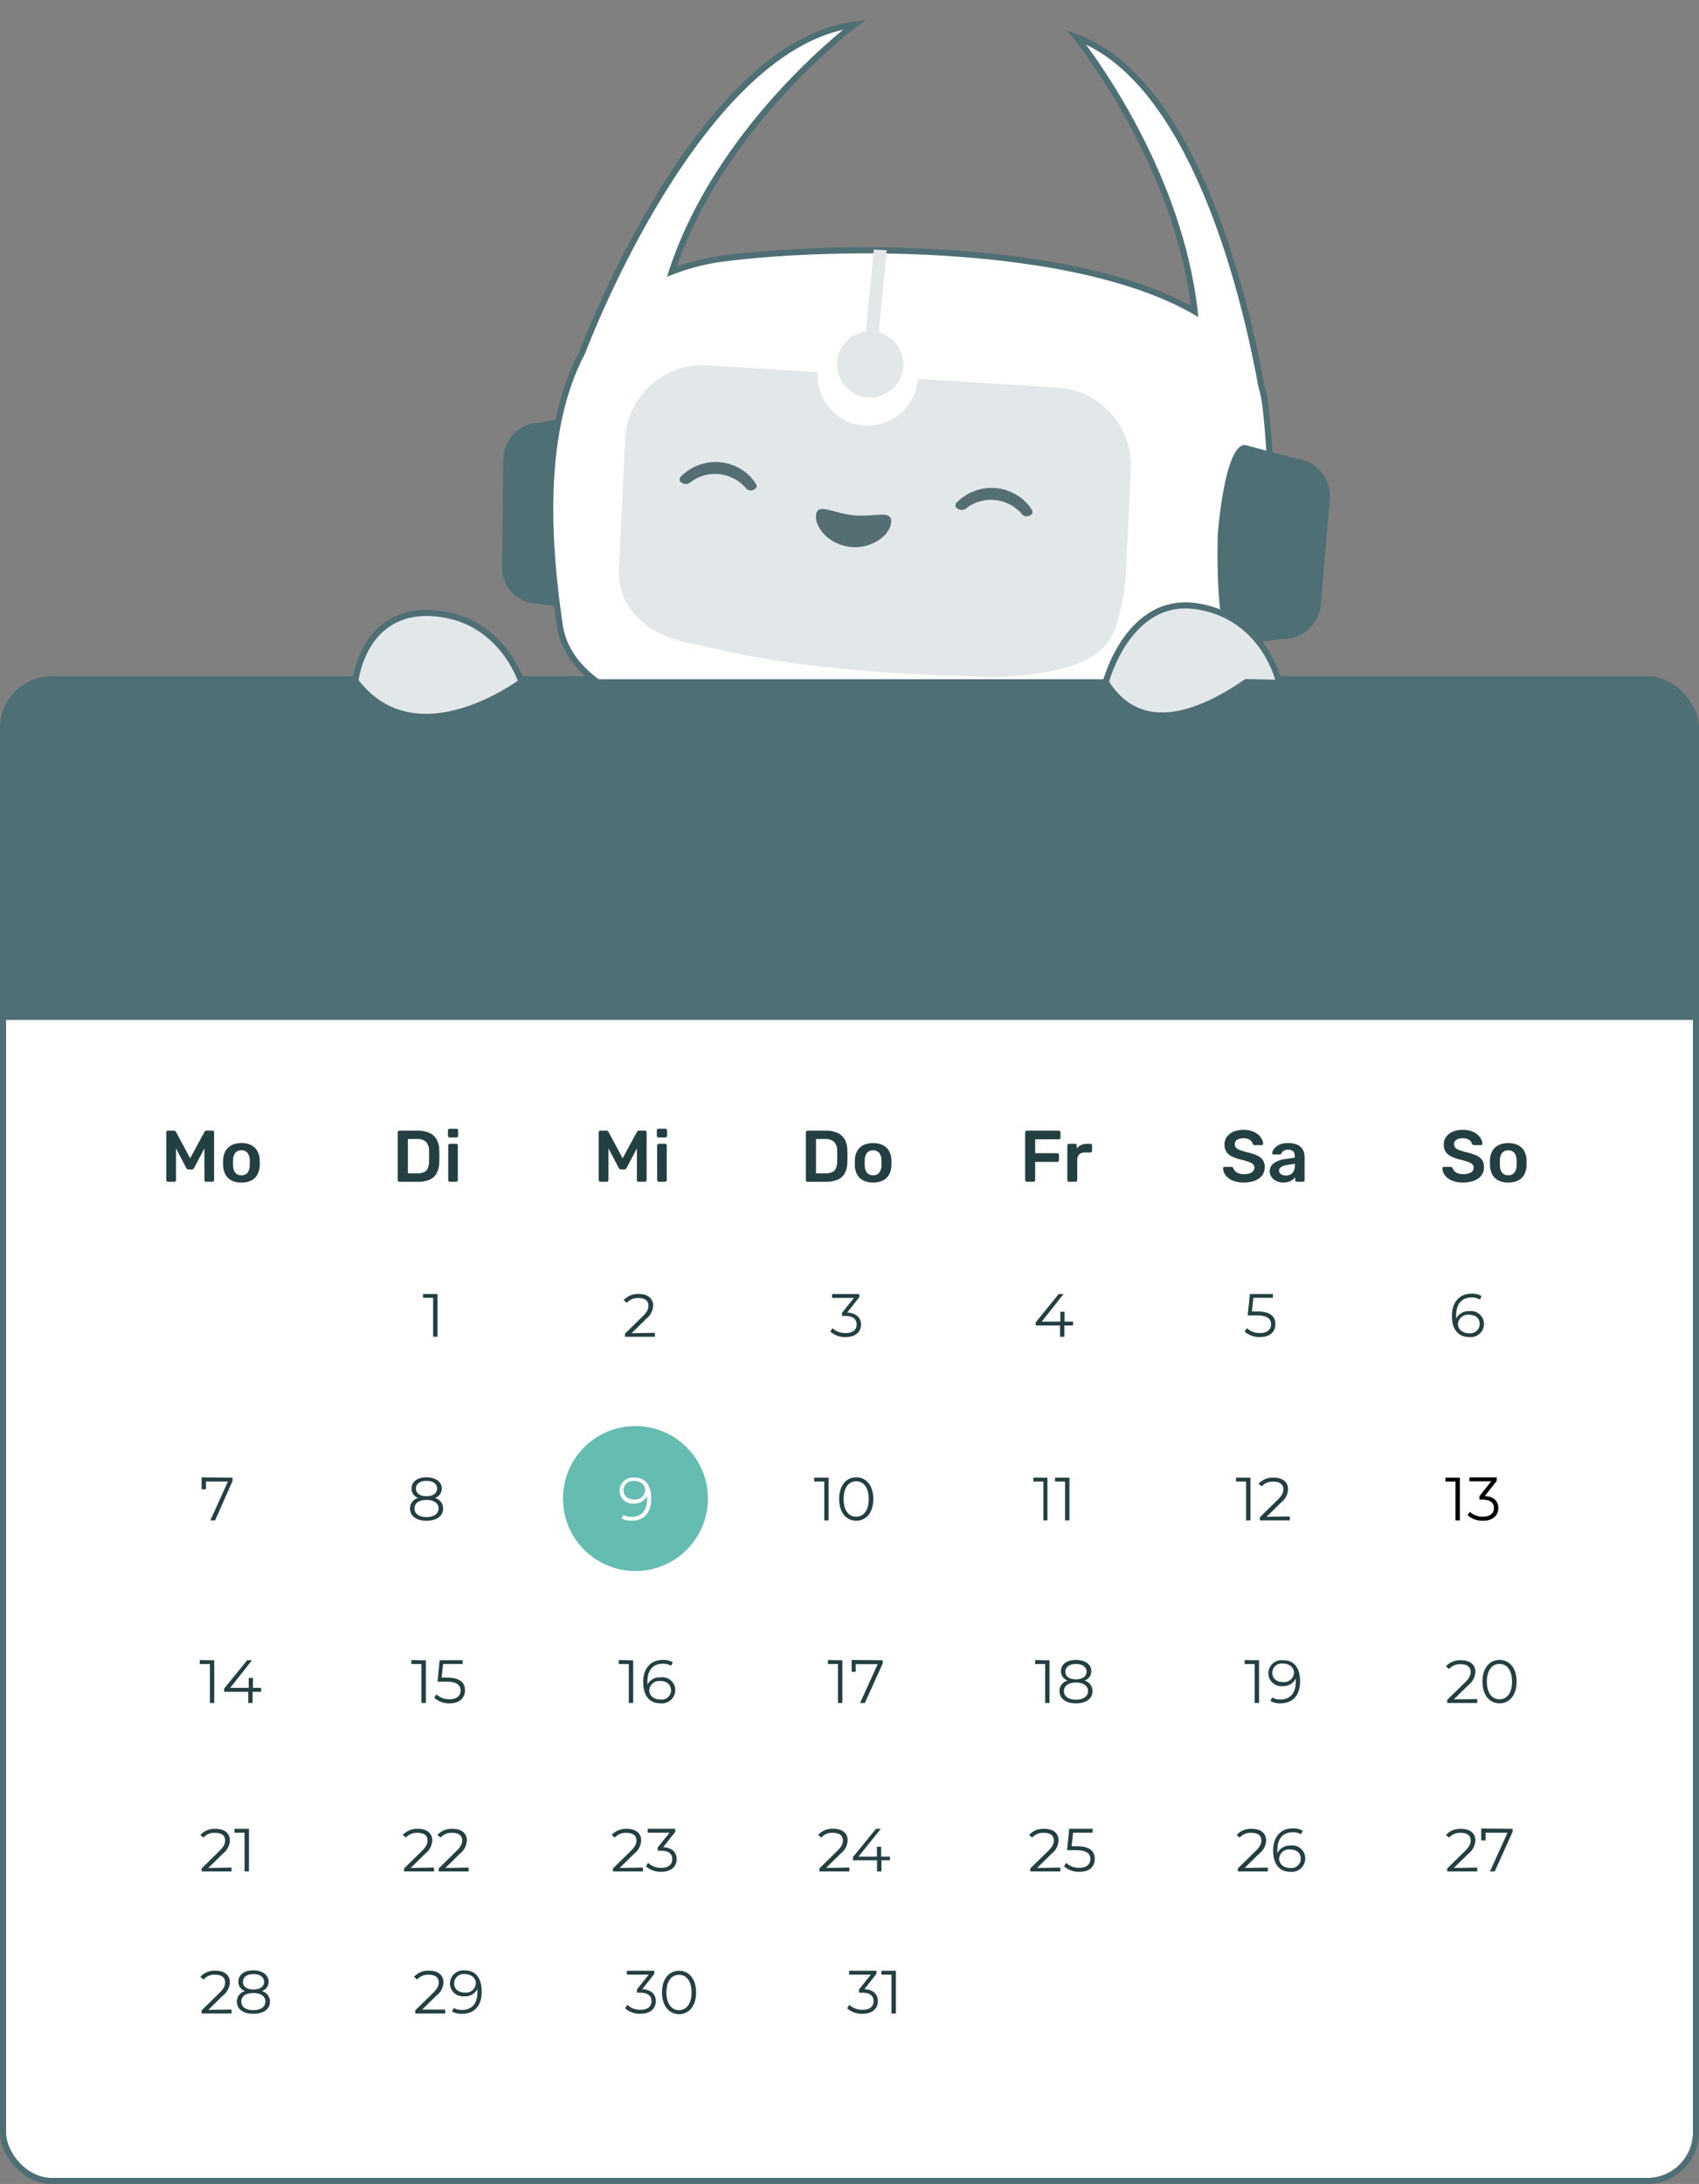 <svg xmlns="http://www.w3.org/2000/svg" xmlns:xlink="http://www.w3.org/1999/xlink" width="278.917" height="358.459" viewBox="0 0 278.917 358.459"><rect x="0" y="0" width="278.917" height="358.459" fill="#808080" stroke="none"/><defs><clipPath id="clip-path"><rect id="Rechteck_16271" data-name="Rechteck 16271" width="223.332" height="8.832" transform="translate(0 0)" fill="none"></rect></clipPath></defs><g id="Gruppe_18722" data-name="Gruppe 18722" transform="translate(2079.958 -21081.326)"><g id="freepik--Calendar--inject-2" transform="translate(-2210.836 21137.934)"><rect id="Rechteck_16251" data-name="Rechteck 16251" width="277.917" height="246.474" rx="8" transform="translate(131.378 54.878)" fill="#fff" stroke="#4e6f74" stroke-width="1"></rect><circle id="Ellipse_26127" data-name="Ellipse 26127" cx="11.898" cy="11.898" r="11.898" transform="translate(223.293 201.25) rotate(-90)" fill="#65bcb0"></circle><path id="Pfad_92606" data-name="Pfad 92606" d="M404.625,103.987c0,.176-60.118.327-134.275.327S136,104.164,136,103.987s60.118-.327,134.3-.327S404.625,103.8,404.625,103.987Z" transform="translate(1.233 5.724)" fill="#e0e0e0"></path><path id="Pfad_92613" data-name="Pfad 92613" d="M188.49,145.5v7.013h-.718v-6.383H186.11v-.642Z" transform="translate(14.212 10.282)" fill="#243f41"></path><path id="Pfad_92614" data-name="Pfad 92614" d="M217.4,151.875v.642h-4.91V152l2.908-2.845c.793-.781.944-1.259.944-1.737,0-.806-.567-1.259-1.637-1.259a2.38,2.38,0,0,0-1.914.781l-.516-.441a3.16,3.16,0,0,1,2.518-1.007c1.41,0,2.317.73,2.317,1.9a2.908,2.908,0,0,1-1.146,2.191l-2.392,2.342Z" transform="translate(20.991 10.281)" fill="#243f41"></path><path id="Pfad_92615" data-name="Pfad 92615" d="M244.256,150.5c0,1.171-.844,2.065-2.518,2.065a3.626,3.626,0,0,1-2.518-.894l.353-.567a3.059,3.059,0,0,0,2.166.806c1.158,0,1.8-.541,1.8-1.41s-.592-1.4-1.889-1.4h-.5v-.529l1.939-2.43H239.51V145.5h4.47v.516l-1.989,2.518C243.5,148.648,244.256,149.378,244.256,150.5Z" transform="translate(27.969 10.281)" fill="#243f41"></path><path id="Pfad_92616" data-name="Pfad 92616" d="M272.119,150.662h-1.41v1.851h-.718v-1.851H266v-.516l3.777-4.646h.793l-3.576,4.52h3.047v-1.612h.692v1.612h1.41Z" transform="translate(34.906 10.284)" fill="#243f41"></path><path id="Pfad_92617" data-name="Pfad 92617" d="M162.326,172.59v.529l-2.871,6.484h-.781l2.883-6.371h-3.6v1.259h-.718V172.54Z" transform="translate(6.734 13.333)" fill="#243f41"></path><path id="Pfad_92618" data-name="Pfad 92618" d="M189.846,177.652c0,1.259-1.058,2.014-2.732,2.014s-2.694-.781-2.694-2.014a1.75,1.75,0,0,1,1.347-1.725,1.574,1.574,0,0,1-1.1-1.536c0-1.146.969-1.851,2.443-1.851s2.518.705,2.518,1.851a1.586,1.586,0,0,1-1.121,1.536,1.763,1.763,0,0,1,1.335,1.725Zm-.743,0c0-.856-.743-1.4-1.989-1.4s-1.964.541-1.964,1.4.73,1.41,1.964,1.41,1.989-.554,1.989-1.423Zm-1.989-2.014c1.1,0,1.75-.478,1.75-1.259s-.692-1.259-1.75-1.259-1.725.478-1.725,1.259S186.032,175.637,187.114,175.637Z" transform="translate(13.774 13.329)" fill="#243f41"></path><path id="Pfad_92619" data-name="Pfad 92619" d="M216.94,176.032c0,2.38-1.259,3.626-3.2,3.626a3.16,3.16,0,0,1-1.662-.39l.29-.579a2.43,2.43,0,0,0,1.36.34c1.511,0,2.518-.969,2.518-2.883v-.567a2.254,2.254,0,0,1-2.153,1.259,2.128,2.128,0,0,1-2.354-2.1,2.178,2.178,0,0,1,2.392-2.153C215.933,172.532,216.94,173.816,216.94,176.032Zm-.995-1.4c0-.768-.642-1.5-1.851-1.5a1.536,1.536,0,0,0-1.712,1.523c0,.919.68,1.511,1.763,1.511a1.624,1.624,0,0,0,1.8-1.536Z" transform="translate(20.851 13.335)" fill="#fff"></path><path id="Pfad_92620" data-name="Pfad 92620" d="M239.487,172.58v7.013h-.718v-6.371H237.12v-.642Z" transform="translate(27.425 13.341)" fill="#243f41"></path><path id="Pfad_92621" data-name="Pfad 92621" d="M240.37,176.1c0-2.241,1.171-3.563,2.8-3.563s2.808,1.322,2.808,3.563-1.184,3.563-2.808,3.563S240.37,178.332,240.37,176.1Zm4.86,0c0-1.876-.844-2.908-2.065-2.908s-2.065,1.032-2.065,2.908.844,2.9,2.065,2.9S245.23,177.966,245.23,176.1Z" transform="translate(28.267 13.329)" fill="#243f41"></path><path id="Pfad_92622" data-name="Pfad 92622" d="M268.007,172.58v7.013h-.667v-6.371H265.69v-.642Z" transform="translate(34.825 13.341)" fill="#243f41"></path><path id="Pfad_92623" data-name="Pfad 92623" d="M270.887,172.58v7.013h-.718v-6.371H268.52v-.642Z" transform="translate(35.558 13.341)" fill="#243f41"></path><path id="Pfad_92624" data-name="Pfad 92624" d="M294.487,172.58v7.013h-.718v-6.371H292.12v-.642Z" transform="translate(41.671 13.341)" fill="#243f41"></path><path id="Pfad_92625" data-name="Pfad 92625" d="M300.184,178.952v.642h-4.91v-.516l2.908-2.845c.793-.781.944-1.259.944-1.737,0-.806-.579-1.259-1.649-1.259a2.4,2.4,0,0,0-1.914.781l-.5-.441a3.135,3.135,0,0,1,2.518-.995c1.423,0,2.317.718,2.317,1.889a2.858,2.858,0,0,1-1.146,2.191L296.369,179Z" transform="translate(42.433 13.34)" fill="#243f41"></path><path id="Pfad_92626" data-name="Pfad 92626" d="M321.8,172.58v7.013h-.73v-6.371H319.42v-.642Z" transform="translate(48.743 13.341)"></path><path id="Pfad_92627" data-name="Pfad 92627" d="M327.356,177.586c0,1.171-.856,2.077-2.518,2.077a3.6,3.6,0,0,1-2.518-.906l.34-.567a3.1,3.1,0,0,0,2.178.806c1.158,0,1.8-.541,1.8-1.41s-.592-1.385-1.889-1.385h-.5v-.567l1.939-2.443H322.61v-.642H327.1v.567l-1.977,2.518C326.6,175.635,327.356,176.466,327.356,177.586Z" transform="translate(49.494 13.331)"></path><path id="Pfad_92628" data-name="Pfad 92628" d="M159.38,199.515v7.013h-.718v-6.4H157v-.642Z" transform="translate(6.672 16.377)" fill="#243f41"></path><path id="Pfad_92629" data-name="Pfad 92629" d="M166.249,204.685h-1.4v1.838h-.718v-1.838H160.18v-.529l3.777-4.646h.793l-3.576,4.532h3.034v-1.624h.705v1.624h1.335Z" transform="translate(7.496 16.381)" fill="#243f41"></path><path id="Pfad_92630" data-name="Pfad 92630" d="M186.97,199.515v7.013h-.73v-6.4H184.59v-.642Z" transform="translate(13.819 16.377)" fill="#243f41"></path><path id="Pfad_92631" data-name="Pfad 92631" d="M192.616,204.458c0,1.2-.831,2.128-2.518,2.128a3.588,3.588,0,0,1-2.518-.907l.353-.567a3.022,3.022,0,0,0,2.14.806c1.2,0,1.826-.579,1.826-1.423s-.554-1.473-2.342-1.473h-1.448l.353-3.513h3.777v.617h-3.211l-.239,2.241h.906C191.886,202.393,192.616,203.224,192.616,204.458Z" transform="translate(14.593 16.376)" fill="#243f41"></path><path id="Pfad_92632" data-name="Pfad 92632" d="M214,199.515v7.013h-.718v-6.4H211.63v-.642Z" transform="translate(20.823 16.377)" fill="#243f41"></path><path id="Pfad_92633" data-name="Pfad 92633" d="M220.083,204.444a2.191,2.191,0,0,1-2.392,2.153c-1.863,0-2.871-1.259-2.871-3.513s1.259-3.613,3.2-3.613a3.147,3.147,0,0,1,1.662.378l-.29.579a2.518,2.518,0,0,0-1.36-.327c-1.511,0-2.518.969-2.518,2.871v.567a2.241,2.241,0,0,1,2.14-1.2,2.115,2.115,0,0,1,2.43,2.1Zm-.705,0c0-.919-.68-1.511-1.763-1.511a1.624,1.624,0,0,0-1.8,1.536c0,.768.629,1.5,1.851,1.5a1.536,1.536,0,0,0,1.737-1.511Z" transform="translate(21.649 16.366)" fill="#243f41"></path><path id="Pfad_92634" data-name="Pfad 92634" d="M241.277,199.515v7.013h-.718v-6.4H238.91v-.642Z" transform="translate(27.889 16.377)" fill="#243f41"></path><path id="Pfad_92635" data-name="Pfad 92635" d="M247.1,199.52v.516l-2.934,6.5h-.781l2.883-6.371h-3.6v1.259H242V199.47Z" transform="translate(28.689 16.373)" fill="#243f41"></path><path id="Pfad_92636" data-name="Pfad 92636" d="M268.287,199.515v7.013h-.718v-6.4H265.92v-.642Z" transform="translate(34.885 16.377)" fill="#243f41"></path><path id="Pfad_92637" data-name="Pfad 92637" d="M274.526,204.582c0,1.259-1.058,2.014-2.719,2.014s-2.707-.781-2.707-2.014a1.75,1.75,0,0,1,1.347-1.725,1.574,1.574,0,0,1-1.1-1.536c0-1.146.969-1.851,2.455-1.851s2.518.705,2.518,1.851a1.586,1.586,0,0,1-1.121,1.536,1.763,1.763,0,0,1,1.322,1.725Zm-.743,0c0-.856-.743-1.4-1.977-1.4s-1.977.541-1.977,1.4.73,1.41,1.977,1.41,1.977-.554,1.977-1.423Zm-1.977-1.926c1.083,0,1.737-.491,1.737-1.259s-.692-1.259-1.737-1.259-1.737.478-1.737,1.259S270.712,202.655,271.807,202.655Z" transform="translate(35.709 16.368)" fill="#243f41"></path><path id="Pfad_92638" data-name="Pfad 92638" d="M295.607,199.515v7.013h-.718v-6.4H293.24v-.642Z" transform="translate(41.961 16.377)" fill="#243f41"></path><path id="Pfad_92639" data-name="Pfad 92639" d="M301.542,202.962c0,2.38-1.259,3.626-3.211,3.626a3.16,3.16,0,0,1-1.662-.39l.29-.579a2.518,2.518,0,0,0,1.36.34c1.511,0,2.518-.982,2.518-2.883a5.107,5.107,0,0,0,0-.567,2.254,2.254,0,0,1-2.14,1.259,2.14,2.14,0,0,1-2.367-2.1,2.178,2.178,0,0,1,2.392-2.153C300.523,199.462,301.542,200.746,301.542,202.962Zm-.995-1.4c0-.768-.642-1.5-1.851-1.5a1.536,1.536,0,0,0-1.712,1.523c0,.919.68,1.511,1.763,1.511a1.624,1.624,0,0,0,1.8-1.536Z" transform="translate(42.762 16.374)" fill="#243f41"></path><path id="Pfad_92640" data-name="Pfad 92640" d="M324.627,205.882v.642H319.7v-.516l2.921-2.845c.781-.781.932-1.259.932-1.737,0-.806-.567-1.259-1.637-1.259a2.4,2.4,0,0,0-1.914.781l-.516-.441a3.16,3.16,0,0,1,2.518-.995c1.423,0,2.317.718,2.317,1.889a2.908,2.908,0,0,1-1.146,2.191l-2.392,2.342Z" transform="translate(48.761 16.38)" fill="#243f41"></path><path id="Pfad_92641" data-name="Pfad 92641" d="M324.25,203.033c0-2.241,1.171-3.563,2.8-3.563s2.808,1.322,2.808,3.563-1.184,3.563-2.808,3.563S324.25,205.262,324.25,203.033Zm4.86,0c0-1.876-.844-2.908-2.065-2.908s-2.065,1.032-2.065,2.908.844,2.9,2.065,2.9S329.11,204.9,329.11,203.033Z" transform="translate(49.994 16.368)" fill="#243f41"></path><path id="Pfad_92642" data-name="Pfad 92642" d="M162.2,230.729v.642h-4.91v-.5l2.908-2.858c.793-.781.944-1.259.944-1.725,0-.818-.567-1.259-1.637-1.259a2.367,2.367,0,0,0-1.914.781l-.516-.428a3.148,3.148,0,0,1,2.518-1.007c1.423,0,2.329.718,2.329,1.888a2.883,2.883,0,0,1-1.158,2.191l-2.38,2.342Z" transform="translate(6.693 19.188)" fill="#243f41"></path><path id="Pfad_92643" data-name="Pfad 92643" d="M163.9,224.37v7h-.718v-6.358H161.53v-.642Z" transform="translate(7.845 19.189)" fill="#243f41"></path><path id="Pfad_92644" data-name="Pfad 92644" d="M188.607,230.729v.642h-4.923v-.5l2.921-2.858c.781-.781.932-1.259.932-1.725,0-.818-.567-1.259-1.637-1.259a2.4,2.4,0,0,0-1.914.781l-.516-.428a3.173,3.173,0,0,1,2.518-1.007c1.423,0,2.317.718,2.317,1.889a2.908,2.908,0,0,1-1.146,2.191l-2.392,2.342Z" transform="translate(13.528 19.188)" fill="#243f41"></path><path id="Pfad_92645" data-name="Pfad 92645" d="M193.114,230.729v.642H188.2v-.5l2.908-2.858c.793-.781.944-1.259.944-1.725,0-.818-.567-1.259-1.637-1.259a2.38,2.38,0,0,0-1.914.781l-.516-.428a3.16,3.16,0,0,1,2.518-1.007c1.41,0,2.317.718,2.317,1.889a2.908,2.908,0,0,1-1.146,2.191l-2.392,2.342Z" transform="translate(14.699 19.188)" fill="#243f41"></path><path id="Pfad_92646" data-name="Pfad 92646" d="M215.834,230.729v.642h-4.91v-.5l2.908-2.858c.793-.781.944-1.259.944-1.725,0-.818-.579-1.259-1.649-1.259a2.4,2.4,0,0,0-1.914.781l-.5-.428a3.148,3.148,0,0,1,2.518-1.007c1.423,0,2.317.718,2.317,1.888a2.858,2.858,0,0,1-1.146,2.191l-2.38,2.342Z" transform="translate(20.584 19.188)" fill="#243f41"></path><path id="Pfad_92647" data-name="Pfad 92647" d="M220.216,229.356c0,1.171-.856,2.077-2.518,2.077a3.626,3.626,0,0,1-2.518-.906l.34-.567a3.072,3.072,0,0,0,2.178.818c1.158,0,1.8-.541,1.8-1.423s-.592-1.385-1.889-1.385h-.5v-.529l1.939-2.43H215.47v-.642h4.52v.5l-1.977,2.518C219.461,227.455,220.216,228.235,220.216,229.356Z" transform="translate(21.742 19.183)" fill="#243f41"></path><path id="Pfad_92648" data-name="Pfad 92648" d="M242.754,230.732v.642h-4.91v-.5l2.908-2.858c.793-.781.944-1.259.944-1.725,0-.818-.567-1.259-1.649-1.259a2.317,2.317,0,0,0-1.9.781l-.516-.441a3.148,3.148,0,0,1,2.518-1.007c1.423,0,2.329.718,2.329,1.889a2.871,2.871,0,0,1-1.158,2.191l-2.38,2.342Z" transform="translate(27.557 19.185)" fill="#243f41"></path><path id="Pfad_92649" data-name="Pfad 92649" d="M248.251,229.532h-1.41v1.838h-.718v-1.838H242.17v-.516l3.777-4.646h.806l-3.689,4.57h3.047v-1.624h.692v1.624h1.448Z" transform="translate(28.733 19.189)" fill="#243f41"></path><path id="Pfad_92650" data-name="Pfad 92650" d="M270.264,230.73v.642h-4.923v-.5l2.921-2.858c.781-.781.932-1.259.932-1.725,0-.818-.567-1.259-1.637-1.259a2.4,2.4,0,0,0-1.914.781l-.5-.428a3.122,3.122,0,0,1,2.518-1.007c1.423,0,2.317.718,2.317,1.889a2.909,2.909,0,0,1-1.146,2.191l-2.38,2.342Z" transform="translate(34.683 19.187)" fill="#243f41"></path><path id="Pfad_92651" data-name="Pfad 92651" d="M274.736,229.305c0,1.259-.831,2.128-2.518,2.128a3.575,3.575,0,0,1-2.518-.907l.34-.567a3.022,3.022,0,0,0,2.153.818c1.2,0,1.826-.592,1.826-1.435s-.554-1.46-2.342-1.46h-1.486l.353-3.513h3.84v.642h-3.21l-.239,2.228h.906C273.943,227.241,274.736,228.072,274.736,229.305Z" transform="translate(35.864 19.183)" fill="#243f41"></path><path id="Pfad_92652" data-name="Pfad 92652" d="M297.324,230.729v.642H292.4v-.5l2.921-2.858c.793-.781.944-1.259.944-1.725,0-.818-.579-1.259-1.649-1.259a2.4,2.4,0,0,0-1.914.781l-.5-.428a3.148,3.148,0,0,1,2.518-1.007c1.423,0,2.317.718,2.317,1.888a2.858,2.858,0,0,1-1.146,2.191l-2.38,2.342Z" transform="translate(41.692 19.188)" fill="#243f41"></path><path id="Pfad_92653" data-name="Pfad 92653" d="M302.223,229.294a2.191,2.191,0,0,1-2.392,2.153c-1.863,0-2.871-1.259-2.871-3.5s1.259-3.626,3.2-3.626a3.273,3.273,0,0,1,1.662.378l-.29.579a2.518,2.518,0,0,0-1.36-.327c-1.511,0-2.518.969-2.518,2.871a4.876,4.876,0,0,0,0,.579,2.229,2.229,0,0,1,2.14-1.259,2.115,2.115,0,0,1,2.43,2.153Zm-.718,0c0-.919-.68-1.511-1.763-1.511a1.612,1.612,0,0,0-1.8,1.523c0,.768.642,1.511,1.851,1.511a1.536,1.536,0,0,0,1.712-1.5Z" transform="translate(42.925 19.17)" fill="#243f41"></path><path id="Pfad_92654" data-name="Pfad 92654" d="M324.627,230.729v.642H319.7v-.5l2.921-2.858c.781-.781.932-1.259.932-1.725,0-.818-.567-1.259-1.637-1.259a2.4,2.4,0,0,0-1.914.781l-.516-.428a3.173,3.173,0,0,1,2.518-1.007c1.423,0,2.317.718,2.317,1.889a2.908,2.908,0,0,1-1.146,2.191l-2.392,2.342Z" transform="translate(48.761 19.188)" fill="#243f41"></path><path id="Pfad_92655" data-name="Pfad 92655" d="M329.239,224.38v.5l-2.934,6.5h-.781l2.883-6.358h-3.6v1.259h-.718V224.33Z" transform="translate(49.952 19.18)" fill="#243f41"></path><path id="Pfad_92656" data-name="Pfad 92656" d="M162.2,254.545v.642h-4.91v-.516l2.908-2.845c.793-.781.944-1.259.944-1.737,0-.806-.567-1.259-1.637-1.259a2.367,2.367,0,0,0-1.914.781l-.516-.441a3.147,3.147,0,0,1,2.518-1.007c1.423,0,2.329.73,2.329,1.9a2.883,2.883,0,0,1-1.158,2.191l-2.38,2.342Z" transform="translate(6.693 18.68)" fill="#243f41"></path><path id="Pfad_92657" data-name="Pfad 92657" d="M167.266,253.244c0,1.259-1.058,2-2.732,2s-2.694-.768-2.694-2a1.75,1.75,0,0,1,1.347-1.725,1.574,1.574,0,0,1-1.1-1.536c0-1.146.969-1.863,2.443-1.863s2.518.718,2.518,1.863a1.586,1.586,0,0,1-1.121,1.536A1.763,1.763,0,0,1,167.266,253.244Zm-.743,0c0-.869-.743-1.4-1.989-1.4s-1.964.529-1.964,1.4.73,1.41,1.964,1.41,1.989-.554,1.989-1.423Zm-1.964-1.989c1.1,0,1.75-.491,1.75-1.259s-.692-1.259-1.75-1.259-1.725.478-1.725,1.259S163.452,251.255,164.56,251.255Z" transform="translate(7.926 18.671)" fill="#243f41"></path><g id="Gruppe_18718" data-name="Gruppe 18718" transform="translate(198.837 266.783)"><path id="Pfad_92658" data-name="Pfad 92658" d="M190.054,254.545v.642h-4.91v-.516l2.908-2.845c.793-.781.944-1.259.944-1.737,0-.806-.567-1.259-1.637-1.259a2.367,2.367,0,0,0-1.914.781l-.516-.441a3.148,3.148,0,0,1,2.518-1.007c1.423,0,2.329.73,2.329,1.9a2.883,2.883,0,0,1-1.158,2.191l-2.342,2.291Z" transform="translate(-184.93 -248.103)" fill="#243f41"></path><path id="Pfad_92659" data-name="Pfad 92659" d="M194.832,251.635c0,2.38-1.259,3.613-3.21,3.613a3.148,3.148,0,0,1-1.662-.378l.29-.579a2.517,2.517,0,0,0,1.36.327c1.511,0,2.518-.969,2.518-2.871a4.921,4.921,0,0,0,0-.567,2.241,2.241,0,0,1-2.14,1.2,2.128,2.128,0,0,1-2.367-2.1,2.191,2.191,0,0,1,2.392-2.153C193.876,248.122,194.832,249.419,194.832,251.635Zm-.957-1.4c0-.768-.642-1.5-1.851-1.5a1.536,1.536,0,0,0-1.712,1.523c0,.919.68,1.511,1.763,1.511a1.624,1.624,0,0,0,1.8-1.536Z" transform="translate(-183.715 -248.113)" fill="#243f41"></path></g><path id="Pfad_92660" data-name="Pfad 92660" d="M217.5,253.168c0,1.171-.844,2.065-2.518,2.065a3.626,3.626,0,0,1-2.518-.894l.353-.567a3.085,3.085,0,0,0,2.165.806c1.171,0,1.813-.541,1.813-1.41s-.592-1.4-1.9-1.4H214.4v-.529l1.939-2.43H212.75v-.642h4.507v.516L215.28,251.2C216.753,251.255,217.5,252.048,217.5,253.168Z" transform="translate(21.038 18.684)" fill="#243f41"></path><path id="Pfad_92661" data-name="Pfad 92661" d="M217.27,251.733c0-2.228,1.171-3.563,2.8-3.563s2.8,1.335,2.8,3.563-1.171,3.563-2.8,3.563S217.27,253.911,217.27,251.733Zm4.86,0c0-1.863-.844-2.9-2.065-2.9S218,249.87,218,251.733s.844,2.908,2.065,2.908S222.13,253.546,222.13,251.733Z" transform="translate(22.283 18.684)" fill="#243f41"></path><path id="Pfad_92662" data-name="Pfad 92662" d="M246.456,253.168c0,1.171-.856,2.065-2.518,2.065a3.626,3.626,0,0,1-2.518-.894l.353-.567a3.1,3.1,0,0,0,2.178.806c1.158,0,1.8-.541,1.8-1.41s-.592-1.4-1.889-1.4h-.5v-.529l1.939-2.43h-3.576v-.642h4.495v.516L244.24,251.2C245.7,251.255,246.456,252.048,246.456,253.168Z" transform="translate(28.539 18.684)" fill="#243f41"></path><path id="Pfad_92663" data-name="Pfad 92663" d="M248.26,248.17v7.013h-.73v-6.371H245.88v-.642Z" transform="translate(29.694 18.684)" fill="#243f41"></path><path id="Pfad_92664" data-name="Pfad 92664" d="M298.286,150.448c0,1.2-.831,2.115-2.518,2.115a3.626,3.626,0,0,1-2.518-.894l.353-.567a3.072,3.072,0,0,0,2.153.806c1.2,0,1.826-.579,1.826-1.435s-.567-1.46-2.342-1.46h-1.5l.365-3.513h3.777v.63h-3.211l-.239,2.228h.906C297.48,148.371,298.286,149.2,298.286,150.448Z" transform="translate(41.964 10.281)" fill="#243f41"></path><path id="Pfad_92665" data-name="Pfad 92665" d="M325.533,150.424a2.166,2.166,0,0,1-2.38,2.153c-1.863,0-2.883-1.259-2.883-3.5s1.259-3.626,3.211-3.626a3.16,3.16,0,0,1,1.662.39l-.29.579a2.518,2.518,0,0,0-1.36-.34c-1.523,0-2.518.982-2.518,2.883a5.107,5.107,0,0,0,0,.567,2.241,2.241,0,0,1,2.14-1.2,2.115,2.115,0,0,1,2.417,2.09Zm-.705,0c0-.919-.68-1.511-1.763-1.511a1.624,1.624,0,0,0-1.8,1.536c0,.768.642,1.5,1.851,1.5a1.536,1.536,0,0,0,1.712-1.5Z" transform="translate(48.963 10.272)" fill="#243f41"></path></g><g id="Gruppe_18716" data-name="Gruppe 18716" transform="translate(-2052.666 21266.584)"><g id="Gruppe_18716-2" data-name="Gruppe 18716" clip-path="url(#clip-path)"><path id="Pfad_93210" data-name="Pfad 93210" d="M38.288,8.712A.287.287,0,0,1,38,8.424V.612A.3.3,0,0,1,38.084.4a.282.282,0,0,1,.2-.084h2.928a4.675,4.675,0,0,1,2,.373,2.57,2.57,0,0,1,1.188,1.1,3.76,3.76,0,0,1,.414,1.788q.024.528.024.936t-.024.924a4.112,4.112,0,0,1-.408,1.842,2.4,2.4,0,0,1-1.158,1.08,4.763,4.763,0,0,1-1.974.354Zm1.38-1.38h1.548a2.646,2.646,0,0,0,1.092-.192,1.223,1.223,0,0,0,.618-.619,2.794,2.794,0,0,0,.21-1.121q.012-.36.018-.631t0-.54q-.006-.268-.018-.617a2.055,2.055,0,0,0-.492-1.452,2.036,2.036,0,0,0-1.488-.468H39.668Z" fill="#243f41"></path><path id="Pfad_93211" data-name="Pfad 93211" d="M46.532,1.44a.287.287,0,0,1-.288-.288V.288a.278.278,0,0,1,.084-.2.278.278,0,0,1,.2-.084h1.092a.292.292,0,0,1,.216.084.278.278,0,0,1,.084.2v.864a.276.276,0,0,1-.084.2.292.292,0,0,1-.216.084Zm.048,7.272a.287.287,0,0,1-.288-.288V2.76a.287.287,0,0,1,.288-.288h1a.273.273,0,0,1,.21.084.289.289,0,0,1,.078.2V8.424a.289.289,0,0,1-.078.2.273.273,0,0,1-.21.084Z" fill="#243f41"></path><path id="Pfad_93212" data-name="Pfad 93212" d="M.3,8.712a.292.292,0,0,1-.216-.084A.278.278,0,0,1,0,8.424V.612a.288.288,0,0,1,.3-.3h.948A.329.329,0,0,1,1.5.4.693.693,0,0,1,1.608.54L3.924,4.86,6.264.54A.693.693,0,0,1,6.372.4a.329.329,0,0,1,.252-.09H7.56a.288.288,0,0,1,.3.3V8.424a.278.278,0,0,1-.084.2.292.292,0,0,1-.216.084H6.552a.273.273,0,0,1-.21-.084.289.289,0,0,1-.078-.2v-5.2l-1.68,3.2a.635.635,0,0,1-.156.186.387.387,0,0,1-.252.078H3.684a.382.382,0,0,1-.258-.078.682.682,0,0,1-.15-.186L1.6,3.228v5.2a.287.287,0,0,1-.288.288Z" fill="#243f41"></path><path id="Pfad_93213" data-name="Pfad 93213" d="M12.348,8.832A3.518,3.518,0,0,1,10.734,8.5a2.332,2.332,0,0,1-1-.949,3.28,3.28,0,0,1-.39-1.427c-.008-.145-.012-.321-.012-.529s0-.384.012-.528a3.17,3.17,0,0,1,.4-1.434,2.423,2.423,0,0,1,1.008-.942,3.447,3.447,0,0,1,1.59-.336,3.447,3.447,0,0,1,1.59.336,2.423,2.423,0,0,1,1.008.942,3.17,3.17,0,0,1,.4,1.434q.012.216.012.528c0,.208,0,.384-.012.529a3.28,3.28,0,0,1-.39,1.427,2.332,2.332,0,0,1-1,.949,3.518,3.518,0,0,1-1.614.335m0-1.188a1.234,1.234,0,0,0,.984-.4,1.9,1.9,0,0,0,.384-1.183c.008-.12.012-.275.012-.468s0-.347-.012-.468a1.894,1.894,0,0,0-.384-1.181,1.229,1.229,0,0,0-.984-.4,1.229,1.229,0,0,0-.984.4,1.894,1.894,0,0,0-.384,1.181q-.012.181-.012.468c0,.193,0,.348.012.468a1.9,1.9,0,0,0,.384,1.183,1.234,1.234,0,0,0,.984.4" fill="#243f41"></path><path id="Pfad_93214" data-name="Pfad 93214" d="M71.3,8.712a.292.292,0,0,1-.216-.084.278.278,0,0,1-.084-.2V.612a.288.288,0,0,1,.3-.3h.948A.329.329,0,0,1,72.5.4a.693.693,0,0,1,.108.138l2.316,4.32L77.264.54A.693.693,0,0,1,77.372.4a.329.329,0,0,1,.252-.09h.936a.288.288,0,0,1,.3.3V8.424a.278.278,0,0,1-.084.2.292.292,0,0,1-.216.084H77.552a.273.273,0,0,1-.21-.084.289.289,0,0,1-.078-.2v-5.2l-1.68,3.2a.635.635,0,0,1-.156.186.387.387,0,0,1-.252.078h-.492a.382.382,0,0,1-.258-.078.682.682,0,0,1-.15-.186l-1.68-3.2v5.2a.287.287,0,0,1-.288.288Z" fill="#243f41"></path><path id="Pfad_93215" data-name="Pfad 93215" d="M80.828,1.44a.287.287,0,0,1-.288-.288V.288a.278.278,0,0,1,.084-.2.278.278,0,0,1,.2-.084H81.92a.292.292,0,0,1,.216.084.278.278,0,0,1,.084.2v.864a.276.276,0,0,1-.084.2.292.292,0,0,1-.216.084Zm.048,7.272a.287.287,0,0,1-.288-.288V2.76a.287.287,0,0,1,.288-.288h1a.273.273,0,0,1,.21.084.289.289,0,0,1,.078.2V8.424a.289.289,0,0,1-.078.2.273.273,0,0,1-.21.084Z" fill="#243f41"></path><path id="Pfad_93216" data-name="Pfad 93216" d="M105.288,8.712A.287.287,0,0,1,105,8.424V.612A.3.3,0,0,1,105.084.4a.282.282,0,0,1,.2-.084h2.928a4.675,4.675,0,0,1,2,.373,2.57,2.57,0,0,1,1.188,1.1,3.76,3.76,0,0,1,.414,1.788q.024.528.024.936t-.024.924a4.112,4.112,0,0,1-.408,1.842,2.4,2.4,0,0,1-1.158,1.08,4.763,4.763,0,0,1-1.974.354Zm1.38-1.38h1.548a2.646,2.646,0,0,0,1.092-.192,1.223,1.223,0,0,0,.618-.619,2.794,2.794,0,0,0,.21-1.121q.012-.36.018-.631t0-.54q-.006-.268-.018-.617a2.055,2.055,0,0,0-.492-1.452,2.036,2.036,0,0,0-1.488-.468h-1.488Z" fill="#243f41"></path><path id="Pfad_93217" data-name="Pfad 93217" d="M116.052,8.832a3.518,3.518,0,0,1-1.614-.335,2.332,2.332,0,0,1-1-.949,3.28,3.28,0,0,1-.39-1.427c-.008-.145-.012-.321-.012-.529s0-.384.012-.528a3.17,3.17,0,0,1,.4-1.434,2.423,2.423,0,0,1,1.008-.942,3.93,3.93,0,0,1,3.18,0,2.423,2.423,0,0,1,1.008.942,3.17,3.17,0,0,1,.4,1.434q.012.216.012.528c0,.208,0,.384-.012.529a3.28,3.28,0,0,1-.39,1.427,2.332,2.332,0,0,1-1,.949,3.518,3.518,0,0,1-1.614.335m0-1.188a1.234,1.234,0,0,0,.984-.4,1.9,1.9,0,0,0,.384-1.183c.008-.12.012-.275.012-.468s0-.347-.012-.468a1.894,1.894,0,0,0-.384-1.181,1.4,1.4,0,0,0-1.968,0,1.894,1.894,0,0,0-.384,1.181q-.012.181-.012.468c0,.193,0,.348.012.468a1.9,1.9,0,0,0,.384,1.183,1.234,1.234,0,0,0,.984.4" fill="#243f41"></path><path id="Pfad_93218" data-name="Pfad 93218" d="M141.288,8.712A.287.287,0,0,1,141,8.424V.612A.292.292,0,0,1,141.084.4a.278.278,0,0,1,.2-.084H146.5a.288.288,0,0,1,.3.3v.84a.273.273,0,0,1-.084.21.3.3,0,0,1-.216.078h-3.852V4.02h3.612a.288.288,0,0,1,.3.3v.84a.278.278,0,0,1-.084.2.292.292,0,0,1-.216.084h-3.612V8.424a.278.278,0,0,1-.084.2.292.292,0,0,1-.216.084Z" fill="#243f41"></path><path id="Pfad_93219" data-name="Pfad 93219" d="M148.212,8.712a.287.287,0,0,1-.288-.288V2.772a.292.292,0,0,1,.084-.216.278.278,0,0,1,.2-.084h.972a.3.3,0,0,1,.21.084.282.282,0,0,1,.09.216v.492a1.807,1.807,0,0,1,.714-.588,2.378,2.378,0,0,1,1.014-.2h.492a.273.273,0,0,1,.21.084.289.289,0,0,1,.078.2v.864a.287.287,0,0,1-.078.2.273.273,0,0,1-.21.084h-.936a1.209,1.209,0,0,0-.894.318,1.209,1.209,0,0,0-.318.894v3.3a.278.278,0,0,1-.084.2.292.292,0,0,1-.216.084Z" fill="#243f41"></path><path id="Pfad_93220" data-name="Pfad 93220" d="M176.916,8.832a4.639,4.639,0,0,1-1.866-.33,2.731,2.731,0,0,1-1.14-.864,2.018,2.018,0,0,1-.414-1.122.246.246,0,0,1,.252-.252h1.068a.355.355,0,0,1,.234.066.687.687,0,0,1,.138.162,1.215,1.215,0,0,0,.276.45,1.522,1.522,0,0,0,.558.366,2.39,2.39,0,0,0,.894.144,2.333,2.333,0,0,0,1.29-.288.9.9,0,0,0,.426-.78.722.722,0,0,0-.228-.558,2.126,2.126,0,0,0-.7-.384,12.309,12.309,0,0,0-1.254-.366,6.986,6.986,0,0,1-1.506-.522,2.286,2.286,0,0,1-.912-.774,2.131,2.131,0,0,1-.306-1.188,2.108,2.108,0,0,1,.378-1.237A2.541,2.541,0,0,1,175.182.5a4.1,4.1,0,0,1,1.674-.312,4.169,4.169,0,0,1,1.38.21,3.044,3.044,0,0,1,1,.552,2.614,2.614,0,0,1,.606.732,1.722,1.722,0,0,1,.222.762.263.263,0,0,1-.066.174.23.23,0,0,1-.186.078h-1.116a.426.426,0,0,1-.192-.048.353.353,0,0,1-.156-.18,1,1,0,0,0-.468-.636,1.8,1.8,0,0,0-1.02-.264,2.007,2.007,0,0,0-1.044.239.811.811,0,0,0-.4.745.807.807,0,0,0,.2.558,1.622,1.622,0,0,0,.636.39,11.944,11.944,0,0,0,1.158.36,8.407,8.407,0,0,1,1.668.528,2.181,2.181,0,0,1,.948.762,2.109,2.109,0,0,1,.3,1.17,2.159,2.159,0,0,1-.426,1.35,2.689,2.689,0,0,1-1.194.858,4.918,4.918,0,0,1-1.788.3" fill="#243f41"></path><path id="Pfad_93221" data-name="Pfad 93221" d="M183.372,8.832a2.537,2.537,0,0,1-1.128-.246,2.07,2.07,0,0,1-.8-.661,1.637,1.637,0,0,1,.39-2.267,4.03,4.03,0,0,1,1.788-.666l1.644-.24V4.5a1.12,1.12,0,0,0-.252-.781,1.134,1.134,0,0,0-.864-.275,1.277,1.277,0,0,0-.7.174,1.065,1.065,0,0,0-.4.462.308.308,0,0,1-.276.156h-.948a.255.255,0,0,1-.2-.072.276.276,0,0,1-.066-.193,1.182,1.182,0,0,1,.162-.467,1.9,1.9,0,0,1,.456-.535,2.631,2.631,0,0,1,.8-.437,3.468,3.468,0,0,1,1.188-.181,3.831,3.831,0,0,1,1.278.187,2.205,2.205,0,0,1,.834.5,1.891,1.891,0,0,1,.456.731,2.72,2.72,0,0,1,.144.889V8.423a.278.278,0,0,1-.084.2.282.282,0,0,1-.2.084h-.972a.276.276,0,0,1-.21-.084.29.29,0,0,1-.078-.2V7.956a2.109,2.109,0,0,1-.42.42,2.179,2.179,0,0,1-.642.33,2.836,2.836,0,0,1-.894.126m.408-1.14a1.611,1.611,0,0,0,.762-.181,1.277,1.277,0,0,0,.54-.557,2.047,2.047,0,0,0,.2-.954V5.748l-1.2.191a2.579,2.579,0,0,0-1.056.349.7.7,0,0,0-.348.588.663.663,0,0,0,.162.45.959.959,0,0,0,.414.275,1.531,1.531,0,0,0,.528.091" fill="#243f41"></path><path id="Pfad_93222" data-name="Pfad 93222" d="M212.916,8.832a4.639,4.639,0,0,1-1.866-.33,2.731,2.731,0,0,1-1.14-.864,2.018,2.018,0,0,1-.414-1.122.246.246,0,0,1,.252-.252h1.068a.355.355,0,0,1,.234.066.687.687,0,0,1,.138.162,1.215,1.215,0,0,0,.276.45,1.522,1.522,0,0,0,.558.366,2.39,2.39,0,0,0,.894.144,2.333,2.333,0,0,0,1.29-.288.9.9,0,0,0,.426-.78.722.722,0,0,0-.228-.558,2.126,2.126,0,0,0-.7-.384,12.309,12.309,0,0,0-1.254-.366,6.986,6.986,0,0,1-1.506-.522,2.286,2.286,0,0,1-.912-.774,2.131,2.131,0,0,1-.306-1.188,2.108,2.108,0,0,1,.378-1.237A2.541,2.541,0,0,1,211.182.5a4.1,4.1,0,0,1,1.674-.312,4.169,4.169,0,0,1,1.38.21,3.044,3.044,0,0,1,1,.552,2.614,2.614,0,0,1,.606.732,1.722,1.722,0,0,1,.222.762.263.263,0,0,1-.066.174.23.23,0,0,1-.186.078h-1.116a.426.426,0,0,1-.192-.048.353.353,0,0,1-.156-.18,1,1,0,0,0-.468-.636,1.8,1.8,0,0,0-1.02-.264,2.007,2.007,0,0,0-1.044.239.811.811,0,0,0-.4.745.807.807,0,0,0,.2.558,1.622,1.622,0,0,0,.636.39,11.944,11.944,0,0,0,1.158.36,8.407,8.407,0,0,1,1.668.528,2.181,2.181,0,0,1,.948.762,2.109,2.109,0,0,1,.3,1.17,2.159,2.159,0,0,1-.426,1.35,2.689,2.689,0,0,1-1.194.858,4.918,4.918,0,0,1-1.788.3" fill="#243f41"></path><path id="Pfad_93223" data-name="Pfad 93223" d="M220.32,8.832a3.518,3.518,0,0,1-1.614-.335,2.332,2.332,0,0,1-1-.949,3.28,3.28,0,0,1-.39-1.427c-.008-.145-.012-.321-.012-.529s0-.384.012-.528a3.17,3.17,0,0,1,.4-1.434,2.423,2.423,0,0,1,1.008-.942,3.93,3.93,0,0,1,3.18,0,2.423,2.423,0,0,1,1.008.942,3.17,3.17,0,0,1,.4,1.434q.012.216.012.528c0,.208,0,.384-.012.529a3.28,3.28,0,0,1-.39,1.427,2.332,2.332,0,0,1-1,.949,3.518,3.518,0,0,1-1.614.335m0-1.188a1.234,1.234,0,0,0,.984-.4,1.9,1.9,0,0,0,.384-1.183c.008-.12.012-.275.012-.468s0-.347-.012-.468a1.894,1.894,0,0,0-.384-1.181,1.4,1.4,0,0,0-1.968,0,1.894,1.894,0,0,0-.384,1.181q-.012.181-.012.468c0,.193,0,.348.012.468a1.9,1.9,0,0,0,.384,1.183,1.234,1.234,0,0,0,.984.4" fill="#243f41"></path></g></g><g id="Gruppe_18694" data-name="Gruppe 18694" transform="translate(-1233.632 654.59)"><g id="Gruppe_18694-2" data-name="Gruppe 18694" transform="translate(598.669 -809.916)"><g id="Gruppe_18695" data-name="Gruppe 18695" transform="translate(-1363.888 21237.326)"><path id="Pfad_10869" data-name="Pfad 10869" d="M5.18.009l6.9,1.254a6.006,6.006,0,0,1,5.6,6.383L16.527,25.322a6.005,6.005,0,0,1-6.383,5.6l-7.971,1.3c-3.31-.215-1.914-4.642-1.7-7.952L1.626,6.6C1.841,3.292,1.871-.206,5.18.009" transform="translate(19.354 99.072) rotate(177)" fill="#4e6f74"></path><path id="Pfad_10870" data-name="Pfad 10870" d="M.123,50.794l0,0,0,.043q.061,1.482.158,2.95a17,17,0,0,0,.473,2.966C2.584,71.157,9.009,107.3,28.08,115.612c0,0-15.546-21.266-17.029-45.963C29.6,81.715,67.419,83.783,87.244,82.427a36.63,36.63,0,0,0,9.181-1.756c-9.153,23.653-32.065,38.914-32.065,38.914,26.056-2.039,47.439-51.377,47.441-51.38,7.922-13.2,7.174-32.51,6.031-44.583C116.019,4.469,69.29,1.533,69.29,1.533S40.441-.517,20.682.124C4.556.648-.919,25.268.123,50.794" transform="translate(129.7 119.422) rotate(177)" fill="#fff" stroke="#4e6f74" stroke-width="1"></path><path id="Pfad_10871" data-name="Pfad 10871" d="M23.356,0C9.5-.006,5.48,3.168,3.835,7.406A34.922,34.922,0,0,0,1.707,16.57L.085,32.755A12.8,12.8,0,0,0,11.269,46.93L34.212,49.6a8.239,8.239,0,0,1,16.365,1.931l17.942,2.087A12.8,12.8,0,0,0,82.694,42.436L84.8,21.421c.8-7-4.149-11.558-10.959-13.2C68.233,6.865,56.7,2.286,23.356,0" transform="translate(106.33 109.235) rotate(177)" fill="#e2e7e9"></path><path id="Pfad_10872" data-name="Pfad 10872" d="M3.753,10.606,1.741,24c.71.084,1.415.153,2.116.221L5.867,10.851A5.436,5.436,0,1,0,3.754,10.6Z" transform="translate(67.46 64.277) rotate(177)" fill="#e2e7e9"></path><path id="Pfad_10873" data-name="Pfad 10873" d="M9.443.811,16.915,0c3.4.471,1.788,18.6,1.788,18.6S16.824,33.351,13.419,32.88L5.372,30.255A6.223,6.223,0,0,1,.059,23.237L2.426,6.123A6.223,6.223,0,0,1,9.443.811" transform="translate(138.47 104.505) rotate(177)" fill="#4e6f74"></path><path id="Pfad_54655" data-name="Pfad 54655" d="M12.187,5.921c.43-2.113-1.79-5.1-5.145-5.78s-6.57,1.21-7,3.324S2.644,4.58,6,5.258s5.758,2.777,6.189.663" transform="matrix(-0.995, 0.105, -0.105, -0.995, 65.6, 88.509)" fill="#556e73"></path><path id="Pfad_54656" data-name="Pfad 54656" d="M.4.141h0L.482.115.456.11A.764.764,0,0,0,.549.08.993.993,0,0,1,1.76.431,6.668,6.668,0,0,0,9.717,2.887l.012-.005a6.243,6.243,0,0,0,1.045-.535,1.213,1.213,0,0,1,1.492.19l.007.007a.581.581,0,0,1,.066.793.321.321,0,0,1-.053.058A7.973,7.973,0,0,1,1.764,3.225C1.7,3.164,1.633,3.1,1.569,3.04A7.34,7.34,0,0,1,.05.919.576.576,0,0,1,.4.141" transform="matrix(-0.995, 0.105, -0.105, -0.995, 88.465, 83.972)" fill="#556e73"></path><path id="Pfad_54657" data-name="Pfad 54657" d="M.4.141h0L.481.115.456.11A.766.766,0,0,0,.549.08.992.992,0,0,1,1.759.432,6.67,6.67,0,0,0,9.718,2.887l.011-.005a6.214,6.214,0,0,0,1.045-.534,1.213,1.213,0,0,1,1.492.19l.007.007a.582.582,0,0,1,.066.794.39.39,0,0,1-.052.057A7.977,7.977,0,0,1,1.761,3.223c-.065-.06-.129-.12-.191-.182A7.32,7.32,0,0,1,.05.92.576.576,0,0,1,.4.141" transform="matrix(-0.995, 0.105, -0.105, -0.995, 43.173, 79.722)" fill="#556e73"></path></g></g></g><path id="Rechteck_16272" data-name="Rechteck 16272" d="M8,0H269.917a8,8,0,0,1,8,8V55.917a0,0,0,0,1,0,0H0a0,0,0,0,1,0,0V8A8,8,0,0,1,8,0Z" transform="translate(-2079.458 21192.811)" fill="#4e6f74"></path><g id="Gruppe_18717" data-name="Gruppe 18717" transform="translate(-2021.619 21180.691)"><path id="Pfad_10878" data-name="Pfad 10878" d="M58.238,150.469s3.657-14.139,14.9-12.452,13.569,12.564,13.569,12.564l-5.414-.112c-7.134,4.932-17.219,9.356-23.059,0" transform="translate(64.951 -137.877)" fill="#e2e7e9" stroke="#4e6f74" stroke-width="1"></path><path id="Pfad_10879" data-name="Pfad 10879" d="M254.543,151s1.263-11.809,12.617-11.142,14.645,11.29,14.645,11.29-17.286,13.023-27.262-.148" transform="translate(-254.543 -138.595)" fill="#e2e7e9" stroke="#4e6f74" stroke-width="1"></path></g></g></svg>